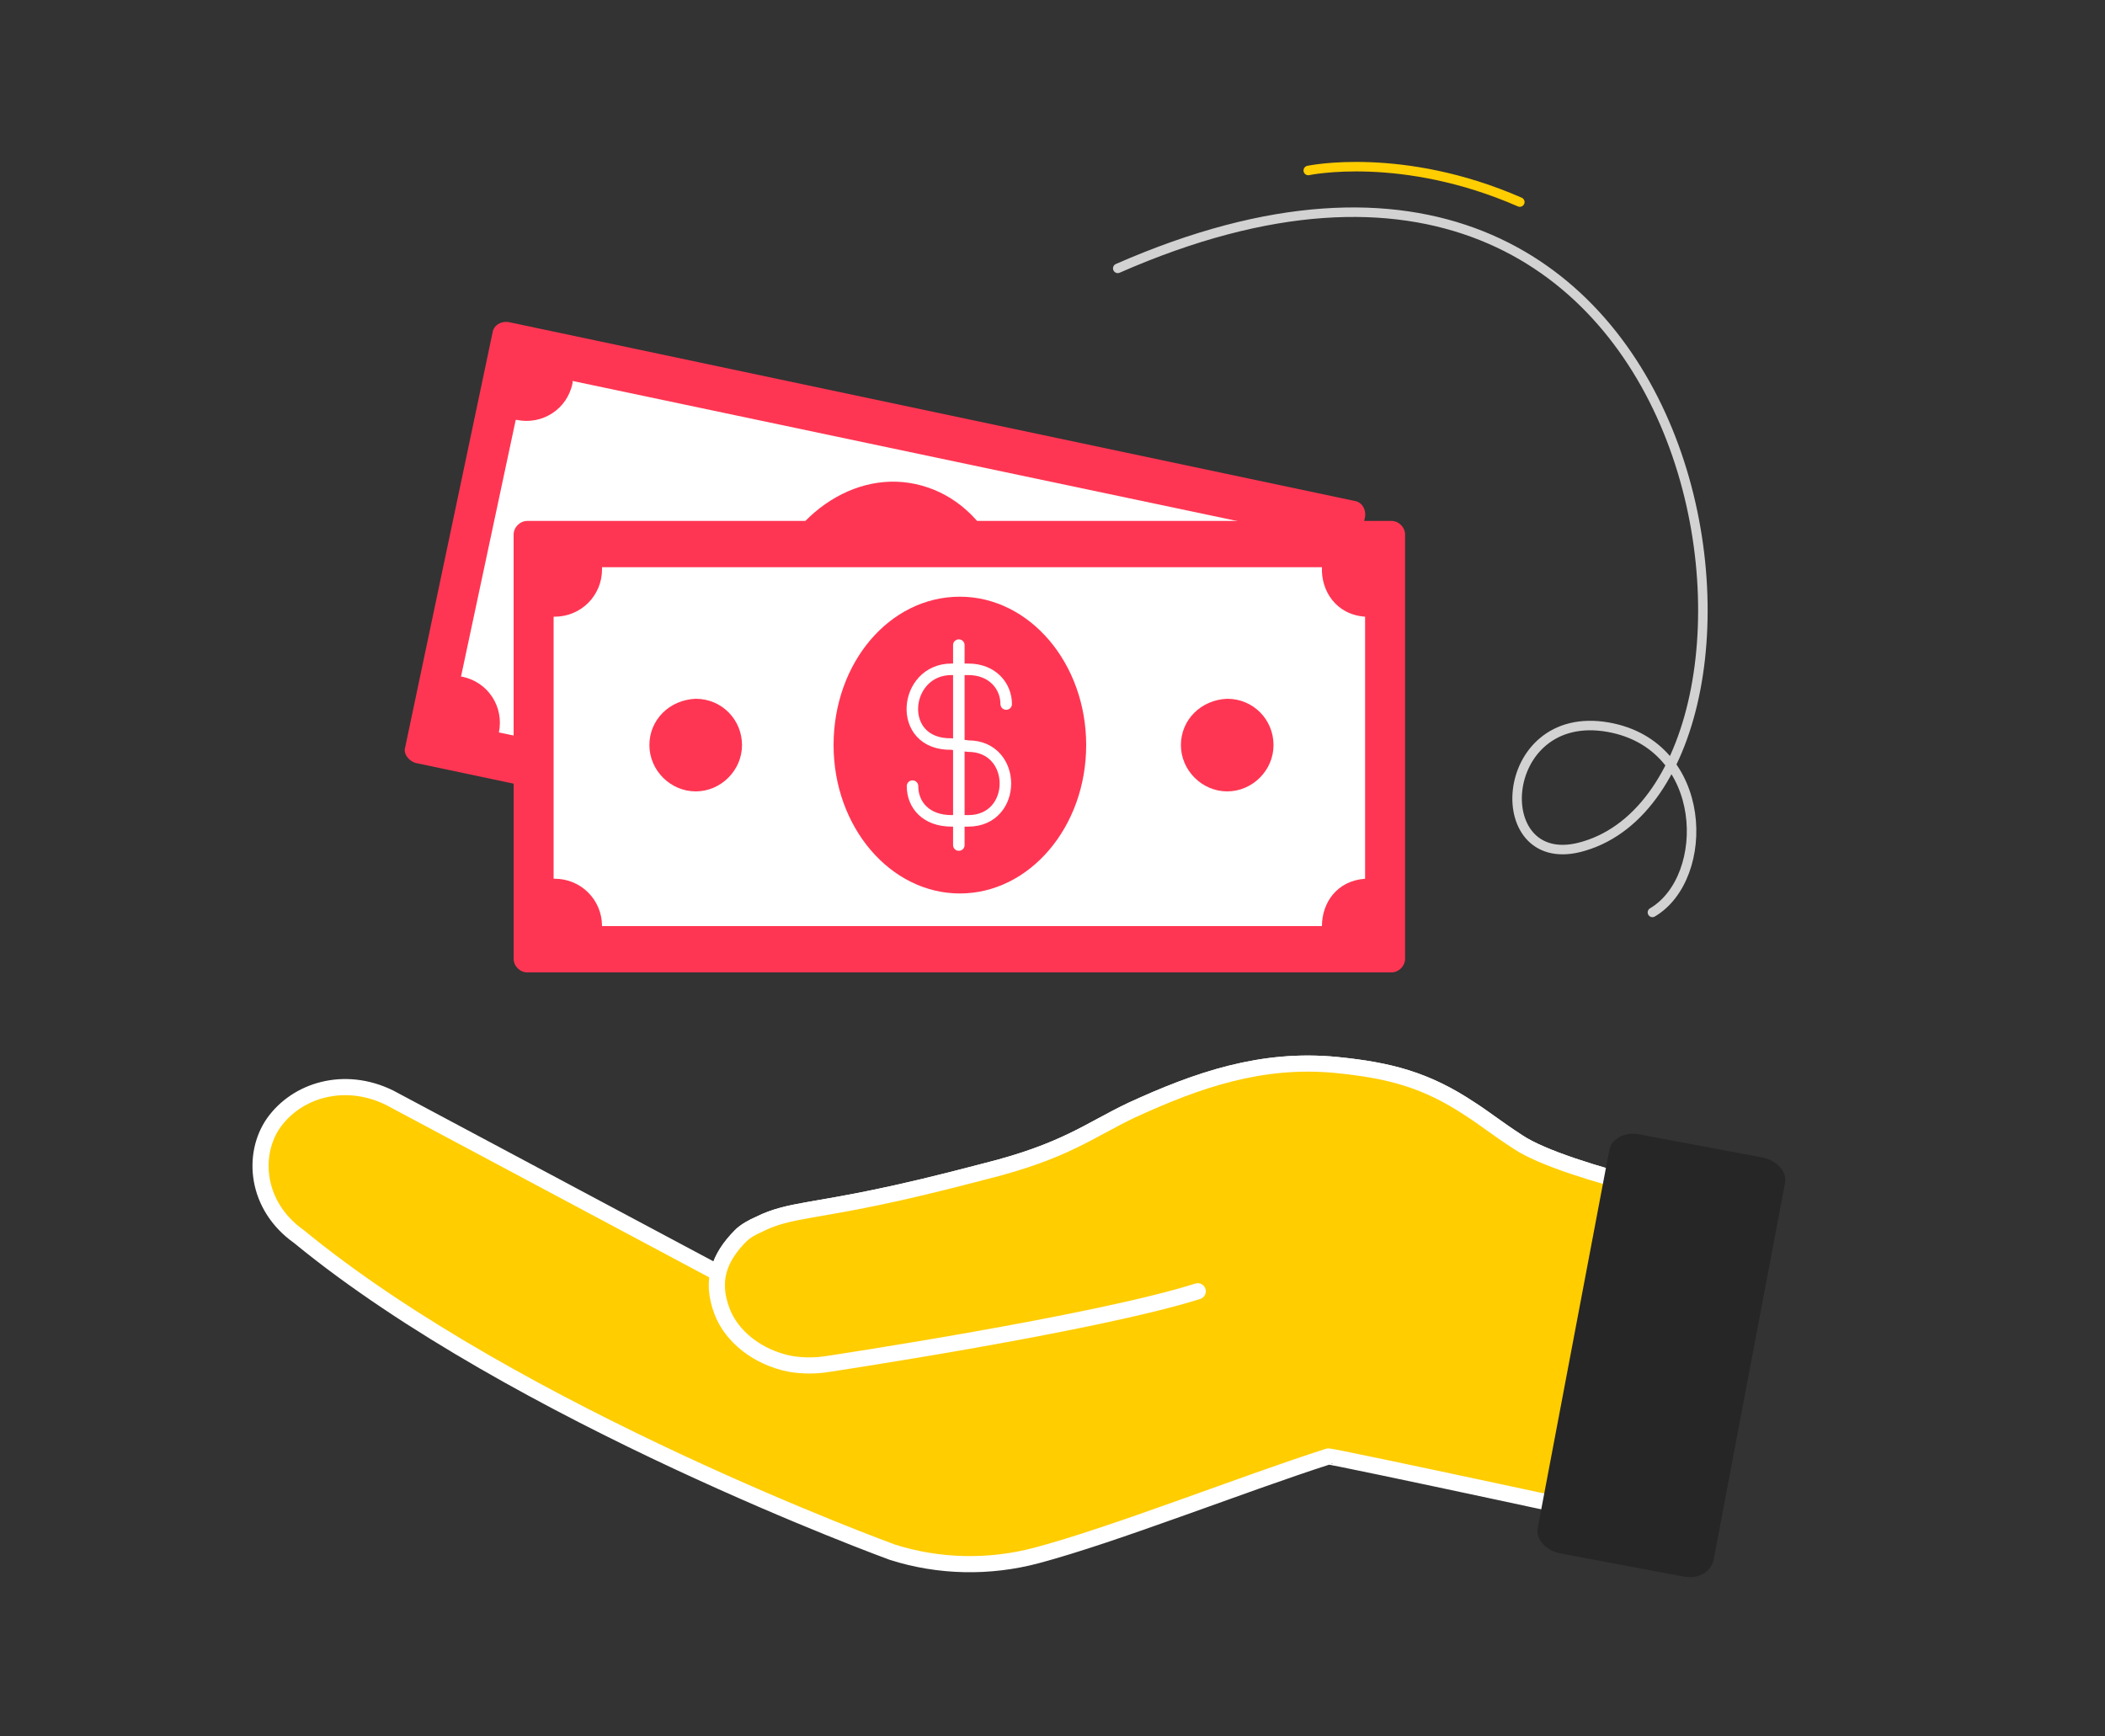 <?xml version="1.0" encoding="utf-8"?>
<!-- Generator: Adobe Illustrator 25.0.1, SVG Export Plug-In . SVG Version: 6.00 Build 0)  -->
<svg version="1.1" xmlns="http://www.w3.org/2000/svg" xmlns:xlink="http://www.w3.org/1999/xlink" x="0px" y="0px"
	 viewBox="0 0 200 165" style="enable-background:new 0 0 200 165;" xml:space="preserve">
<rect x="0" y="0" width="200" height="165" fill="#333333" stroke="none"/>
<style type="text/css">
	.st0{fill:#FF3653;}
	.st1{fill:#FFFFFF;}
	.st2{fill:none;stroke:#FFFFFF;stroke-width:1.094;stroke-linecap:round;stroke-linejoin:round;}
	.st3{fill:#FFCD00;stroke:#FFFFFF;stroke-width:1.533;stroke-linecap:round;stroke-linejoin:round;stroke-miterlimit:10;}
	.st4{fill:#262626;}
	.st5{fill:none;stroke:#D2D2D2;stroke-width:0.903;stroke-linecap:round;stroke-miterlimit:10;}
	.st6{fill:none;stroke:#FFCD00;stroke-width:0.903;stroke-linecap:round;stroke-miterlimit:10;}
</style>
<g id="Layer_1">
</g>
<g id="Layer_24">
	<g>
		<g>
			<path id="XMLID_2_" class="st0" d="M39.5,72.5l80.4,17c0.7,0.1,1.4-0.3,1.5-1l8.3-39.4c0.1-0.7-0.3-1.4-1-1.5l-80.4-17
				c-0.7-0.1-1.4,0.3-1.5,1l-8.3,39.4C38.3,71.6,38.8,72.3,39.5,72.5z"/>
			<path class="st1" d="M47.4,69.6C47.4,69.6,47.4,69.6,47.4,69.6c0.5-2.4-1-4.8-3.5-5.3c0,0-0.1,0-0.1,0L49,39.9c0,0,0.1,0,0.1,0
				c2.4,0.5,4.8-1,5.3-3.5c0-0.1,0-0.1,0-0.2l66.9,14.1c-0.5,2.1,0.3,4.7,3,5.4l-5.1,24.4c-2.7-0.4-4.5,1.4-4.9,3.5L47.4,69.6z"/>
			<path class="st0" d="M72.4,57.3c-1.6,7.6,2.3,14.9,8.8,16.3c6.5,1.4,13-3.7,14.6-11.3c1.6-7.6-2.3-14.9-8.8-16.3
				C80.6,44.6,74,49.7,72.4,57.3z"/>
			<g>
				<path class="st2" d="M80.6,55.1c0.4-1.7,2-3,4.3-2.5l1.6,0.3c4.6,1,3.1,8-1.5,7l-1.6-0.2c-5.2-1.2-6,6-1.5,7l1.6,0.3
					c2.2,0.5,3.8-0.8,4.2-2.5"/>
				<line class="st2" x1="86.1" y1="50.5" x2="82.2" y2="69.1"/>
			</g>
			<path class="st0" d="M104.7,64.2c-0.5,2.4,1,4.7,3.4,5.2c2.4,0.5,4.7-1,5.2-3.4c0.5-2.4-1-4.7-3.4-5.2
				C107.5,60.3,105.2,61.8,104.7,64.2z"/>
			<path class="st0" d="M55.3,53.8c-0.5,2.4,1,4.7,3.4,5.2c2.4,0.5,4.7-1,5.2-3.4c0.5-2.4-1-4.7-3.4-5.2
				C58.1,49.9,55.8,51.4,55.3,53.8z"/>
		</g>
		<g>
			<path id="XMLID_1_" class="st0" d="M50.1,92.4h82.1c0.7,0,1.3-0.6,1.3-1.3V50.8c0-0.7-0.6-1.3-1.3-1.3H50.1
				c-0.7,0-1.3,0.6-1.3,1.3v40.3C48.8,91.8,49.4,92.4,50.1,92.4z"/>
			<path class="st1" d="M57.2,88C57.2,88,57.2,88,57.2,88c0-2.5-2-4.5-4.5-4.5c0,0-0.1,0-0.1,0V58.6c0,0,0.1,0,0.1,0
				c2.5,0,4.5-2,4.5-4.5c0-0.1,0-0.1,0-0.2h68.4c-0.1,2.2,1.3,4.5,4.1,4.7v24.9c-2.7,0.2-4.1,2.3-4.1,4.5H57.2z"/>
			<path class="st0" d="M79.2,70.8c0,7.8,5.4,14.1,12,14.1c6.6,0,12-6.3,12-14.1c0-7.8-5.4-14.1-12-14.1
				C84.5,56.7,79.2,63,79.2,70.8z"/>
			<g>
				<path class="st2" d="M95.6,66.9c0-1.7-1.3-3.3-3.6-3.3h-1.6c-4.6,0-5.3,7.2,0,7.1l1.6,0.2c4.7,0,4.7,7.1,0,7.1h-1.6
					c-2.4,0-3.7-1.5-3.7-3.3"/>
				<line class="st2" x1="91.1" y1="80.3" x2="91.1" y2="61.3"/>
			</g>
			<path class="st0" d="M112.2,70.8c0,2.4,2,4.4,4.4,4.4c2.4,0,4.4-2,4.4-4.4c0-2.4-1.9-4.4-4.4-4.4
				C114.1,66.5,112.2,68.4,112.2,70.8z"/>
			<path class="st0" d="M61.7,70.8c0,2.4,2,4.4,4.4,4.4c2.4,0,4.4-2,4.4-4.4c0-2.4-1.9-4.4-4.4-4.4C63.6,66.5,61.7,68.4,61.7,70.8z"
				/>
		</g>
		<g>
			<g>
				<g>
					<g>
						<path class="st3" d="M165.4,114.9c0,0-16.6-3.3-21.2-6.4c-2-1.3-3.1-2.2-4.5-3.1c-4.2-2.8-7.7-3.7-12.7-4.2
							c-7.1-0.7-13.2,1.4-19.5,4.3c-4,1.9-6.3,3.9-13.9,5.8c-9.1,2.4-12.9,3-16.9,3.7c-1.7,0.3-3.1,0.6-4.5,1.3
							c-0.7,0.3-1.4,0.7-1.8,1.1c-1.1,1.1-1.9,2.3-2.1,3.6l0,0l-31.3-16.7l0,0c-4.3-2.1-8.8-0.7-11,2.4c-2.1,3-1.7,7.9,2.4,10.8
							c20.7,17,56.4,30,56.4,30c4.4,1.4,9.2,1.5,13.7,0.3c7.5-2,19.3-6.7,27.7-9.4c0.2-0.1,31.7,6.7,31.7,6.7"/>
					</g>
					<path class="st3" d="M165.4,114.9c0,0-16.6-3.3-21.2-6.4c-2-1.3-3.1-2.2-4.5-3.1c-4.2-2.8-7.7-3.7-12.7-4.2
						c-7.1-0.7-13.2,1.4-19.5,4.3c-4,1.9-6.3,3.9-13.9,5.8c-9.1,2.4-12.9,3-16.9,3.7c-1.7,0.3-3.1,0.6-4.5,1.3
						c-0.7,0.3-1.4,0.7-1.8,1.1c-2.1,2.1-2.9,4.3-1.8,7.2c0.9,2.4,3.4,4.4,6.5,5c1.2,0.2,2.4,0.2,3.6,0c0,0,25.3-3.8,35.1-6.9"/>
				</g>
			</g>
		</g>
		<path class="st4" d="M159.9,149.8l-11.7-2.2c-1.4-0.3-2.3-1.4-2.1-2.4l6.8-35.9c0.2-1.1,1.5-1.8,2.9-1.5l11.7,2.2
			c1.4,0.3,2.3,1.4,2.1,2.4l-6.8,35.9C162.5,149.4,161.3,150.1,159.9,149.8z"/>
		<path class="st5" d="M106.2,25.5c58.1-25.5,66.5,48.3,44.3,54.9c-9.2,2.8-8.4-13.2,2.3-11.3c9.6,1.7,9.8,14.3,4.2,17.6"/>
		<path class="st6" d="M144.4,19.2c-11.2-4.9-20.1-3-20.1-3"/>
	</g>
</g>
</svg>
